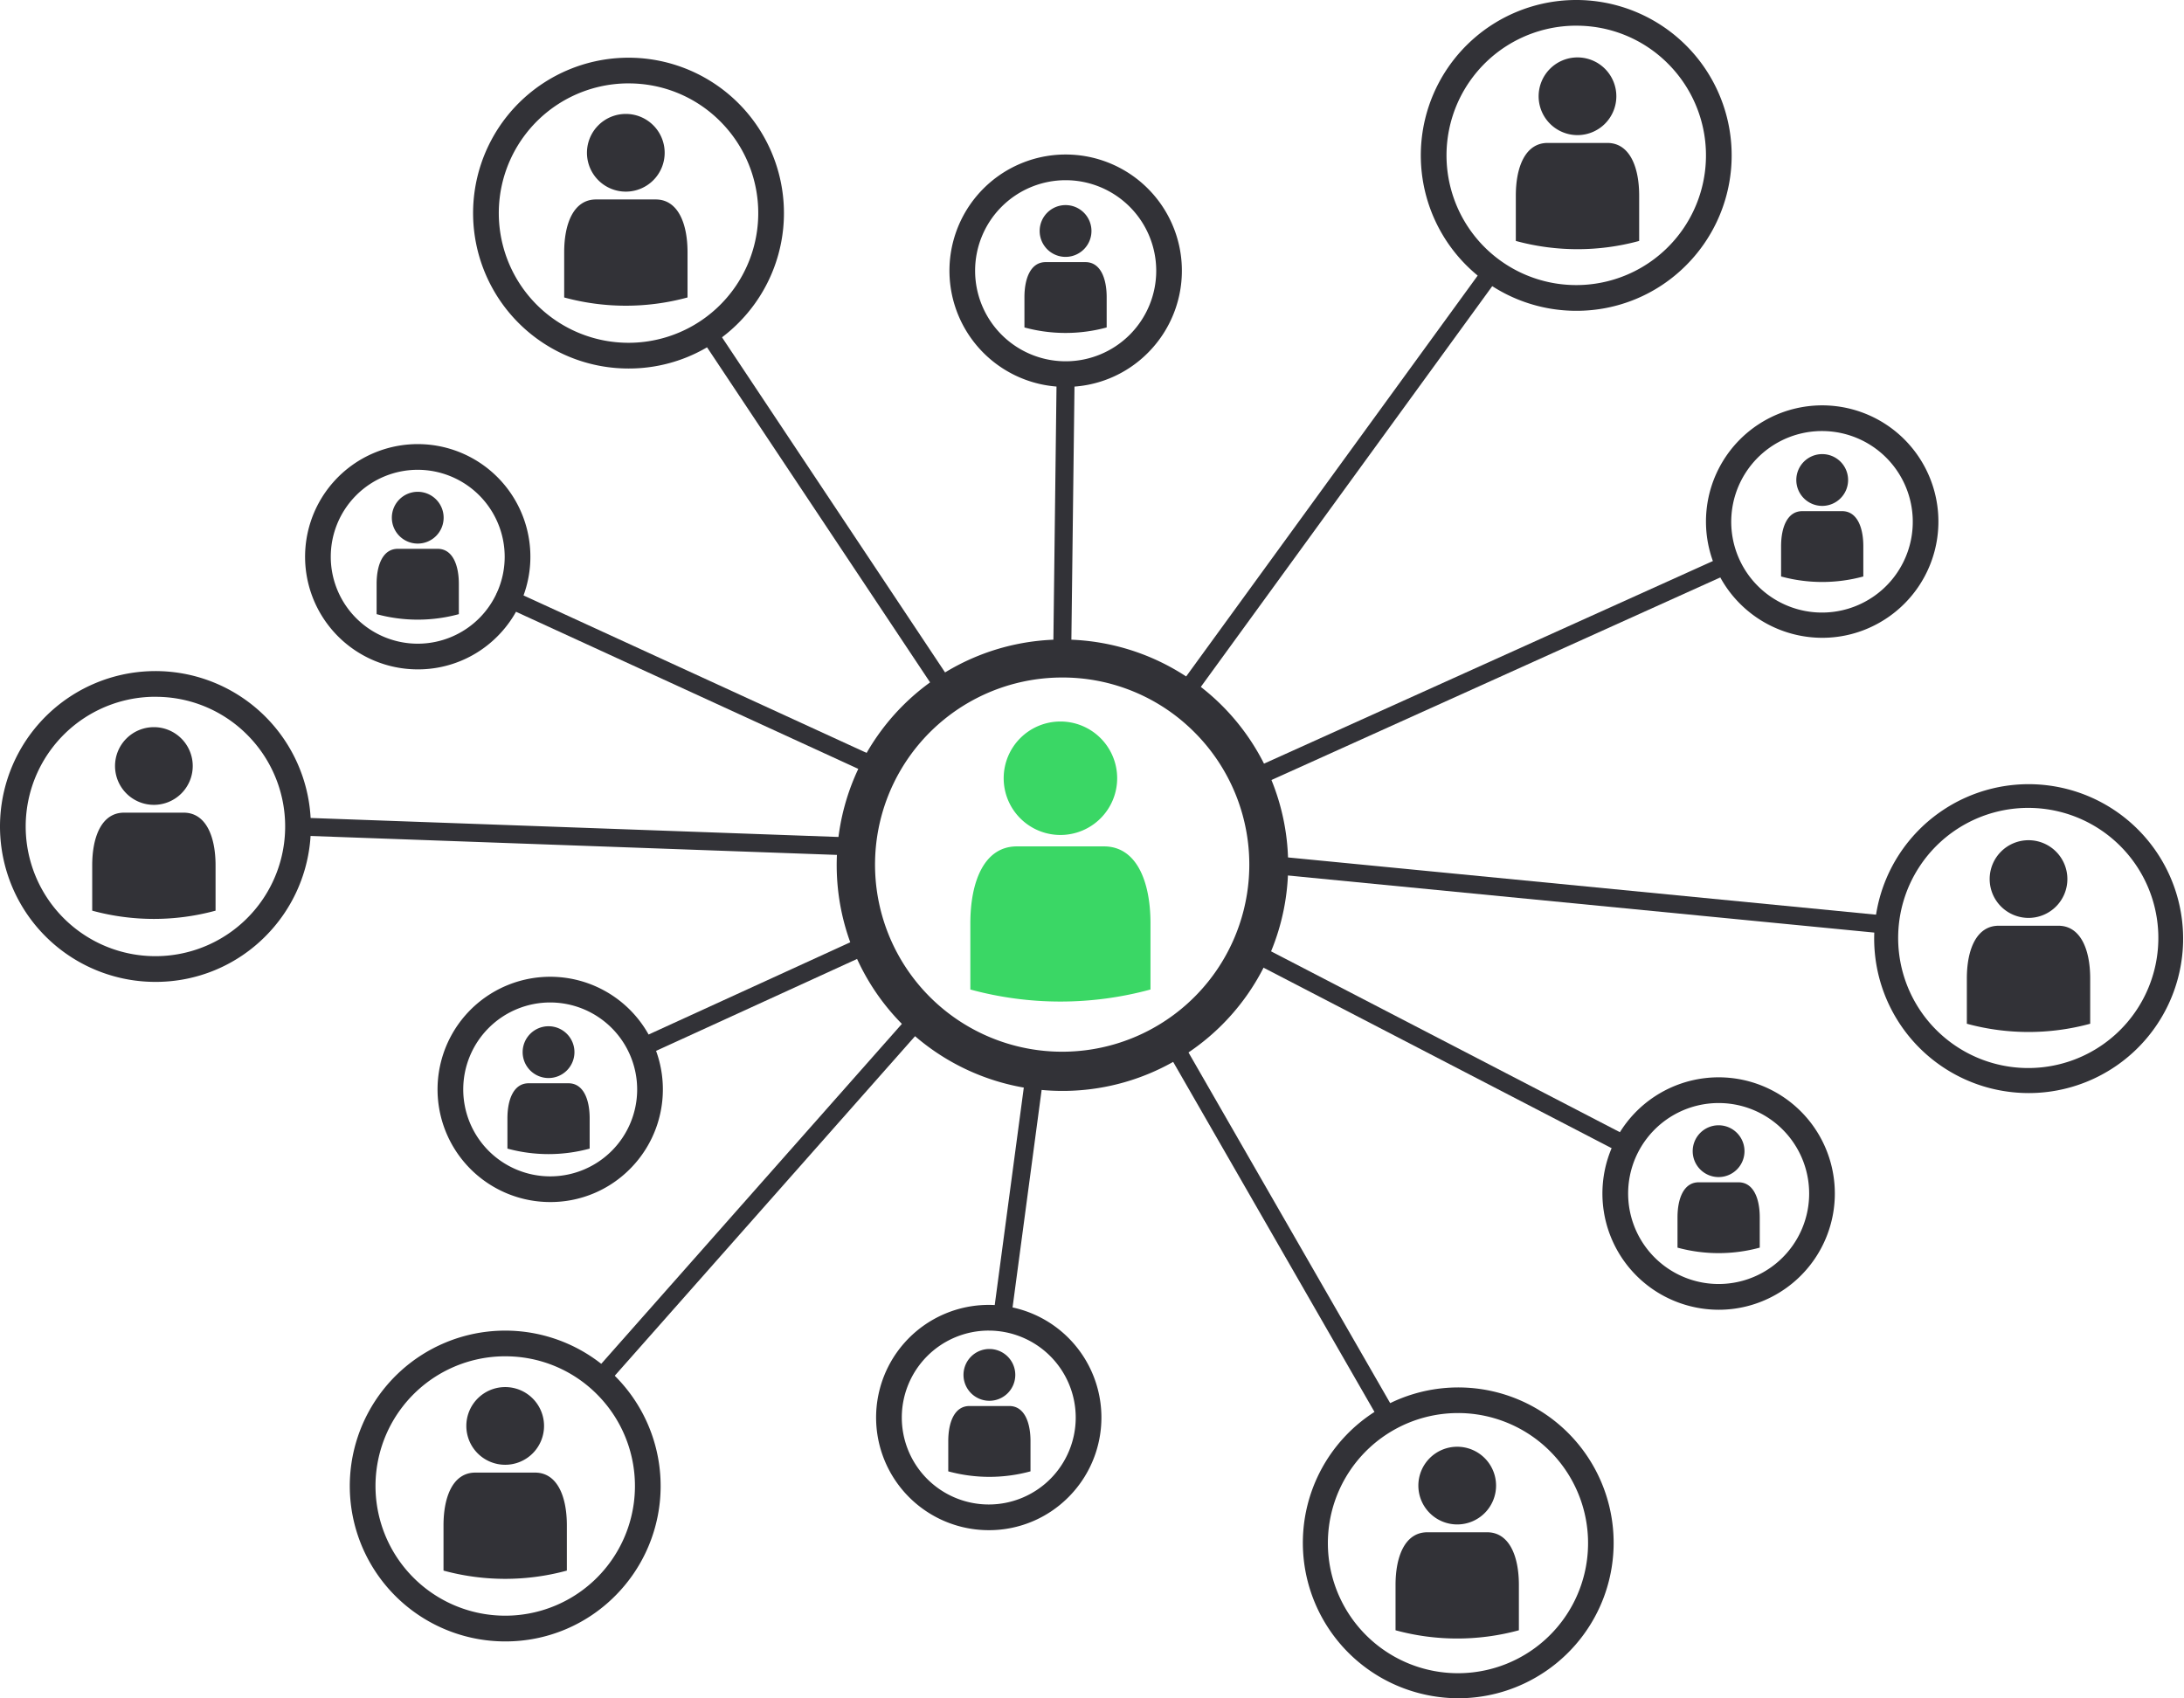 <svg xmlns="http://www.w3.org/2000/svg" width="274.934" height="213.819" viewBox="0 0 274.934 213.819"><defs><style>.a{fill:#323237;}.b{fill:#3ad765;}</style></defs><g transform="translate(0 0)"><g transform="translate(0 0)"><g transform="translate(87.935 40.643)"><path class="a" d="M6309.294,824.039a1.132,1.132,0,0,1-.943-.505l-30.225-45.416a1.132,1.132,0,1,1,1.885-1.255l30.225,45.416a1.133,1.133,0,0,1-.942,1.76Z" transform="translate(-6277.936 -776.358)"></path></g><g transform="translate(132.58 45.964)"><path class="a" d="M6969.109,896.6h-.014a1.132,1.132,0,0,1-1.119-1.146l.439-35.738a1.132,1.132,0,0,1,1.131-1.118h.015a1.132,1.132,0,0,1,1.118,1.146l-.439,35.738A1.132,1.132,0,0,1,6969.109,896.6Z" transform="translate(-6967.977 -858.595)"></path></g><g transform="translate(147.744 32.951)"><path class="a" d="M7203.481,713.353a1.132,1.132,0,0,1-.914-1.8l38.992-53.623a1.132,1.132,0,1,1,1.832,1.332L7204.4,712.887A1.131,1.131,0,0,1,7203.481,713.353Z" transform="translate(-7202.351 -657.466)"></path></g><g transform="translate(79.559 117.573)"><path class="a" d="M6149.608,1980.89a1.132,1.132,0,0,1-.472-2.162l28.922-13.23a1.132,1.132,0,0,1,.942,2.059l-28.923,13.23A1.122,1.122,0,0,1,6149.608,1980.89Z" transform="translate(-6148.475 -1965.395)"></path></g><g transform="translate(36.383 102.931)"><path class="a" d="M5552.133,1743.868h-.042l-69.859-2.513a1.132,1.132,0,1,1,.082-2.263l69.859,2.513a1.132,1.132,0,0,1-.04,2.264Z" transform="translate(-5481.14 -1739.09)"></path></g><g transform="translate(62.463 74.018)"><path class="a" d="M5932.444,1316.076a1.128,1.128,0,0,1-.472-.1l-47.069-21.608a1.132,1.132,0,0,1,.944-2.058l47.07,21.608a1.132,1.132,0,0,1-.473,2.161Z" transform="translate(-5884.243 -1292.203)"></path></g><g transform="translate(156.306 69.891)"><path class="a" d="M7335.825,1257.8a1.132,1.132,0,0,1-.466-2.164l60.09-27.126a1.132,1.132,0,1,1,.932,2.064l-60.09,27.126A1.13,1.13,0,0,1,7335.825,1257.8Z" transform="translate(-7334.692 -1228.411)"></path></g><g transform="translate(158.605 107.727)"><path class="a" d="M7449.115,1823.058c-.037,0-.074,0-.111-.005l-77.75-7.571a1.132,1.132,0,1,1,.219-2.254l77.751,7.571a1.132,1.132,0,0,1-.108,2.259Z" transform="translate(-7370.23 -1813.222)"></path></g><g transform="translate(59.556 7.266)"><path class="a" d="M5858.875,299.605a19.566,19.566,0,1,1,13.835-5.731A19.437,19.437,0,0,1,5858.875,299.605Zm0-35.9a16.331,16.331,0,1,0,11.548,4.783A16.224,16.224,0,0,0,5858.875,263.708Z" transform="translate(-5839.309 -260.473)"></path></g><g transform="translate(178.859 0)"><path class="a" d="M7702.849,187.306a19.566,19.566,0,1,1,13.835-5.731A19.439,19.439,0,0,1,7702.849,187.306Zm0-35.9a16.331,16.331,0,1,0,11.548,4.783A16.225,16.225,0,0,0,7702.849,151.409Z" transform="translate(-7683.282 -148.174)"></path></g><g transform="translate(0 84.497)"><path class="a" d="M4938.371,1493.3a19.566,19.566,0,1,1,13.836-5.731A19.439,19.439,0,0,1,4938.371,1493.3Zm0-35.9a16.331,16.331,0,1,0,11.548,4.783A16.223,16.223,0,0,0,4938.371,1457.406Z" transform="translate(-4918.805 -1454.171)"></path></g><g transform="translate(38.405 55.915)"><path class="a" d="M5526.577,1040.762a14.181,14.181,0,1,1,10.028-4.154A14.087,14.087,0,0,1,5526.577,1040.762Zm0-25.128a10.947,10.947,0,1,0,10.946,10.947A10.959,10.959,0,0,0,5526.577,1015.634Z" transform="translate(-5512.395 -1012.399)"></path></g><g transform="translate(119.521 19.453)"><path class="a" d="M6780.768,478.1a14.63,14.63,0,1,1,10.345-4.285A14.536,14.536,0,0,1,6780.768,478.1Zm0-26.026a11.4,11.4,0,1,0,11.4,11.4A11.409,11.409,0,0,0,6780.768,452.074Z" transform="translate(-6766.137 -448.839)"></path></g><g transform="translate(55.082 122.982)"><path class="a" d="M5784.342,2077.356a14.182,14.182,0,1,1,10.028-4.154A14.088,14.088,0,0,1,5784.342,2077.356Zm0-25.128a10.947,10.947,0,1,0,10.946,10.947A10.959,10.959,0,0,0,5784.342,2052.228Z" transform="translate(-5770.16 -2048.993)"></path></g><g transform="translate(125.003 133.534)"><path class="a" d="M6852,2245.713a1.119,1.119,0,0,1-.151-.01,1.133,1.133,0,0,1-.973-1.272l4.19-31.356a1.132,1.132,0,0,1,2.245.3l-4.19,31.356A1.131,1.131,0,0,1,6852,2245.713Z" transform="translate(-6850.865 -2212.092)"></path></g><g transform="translate(74.353 126.754)"><path class="a" d="M6069.148,2155.338a1.132,1.132,0,0,1-.848-1.882l40.47-45.767a1.132,1.132,0,0,1,1.7,1.5L6070,2154.956A1.131,1.131,0,0,1,6069.148,2155.338Z" transform="translate(-6068.017 -2107.307)"></path></g><g transform="translate(44.029 167.533)"><path class="a" d="M5618.9,2776.723a19.566,19.566,0,1,1,13.835-5.731A19.438,19.438,0,0,1,5618.9,2776.723Zm0-35.9a16.33,16.33,0,1,0,11.548,4.783A16.221,16.221,0,0,0,5618.9,2740.826Z" transform="translate(-5599.329 -2737.591)"></path></g><g transform="translate(110.29 164.295)"><path class="a" d="M6637.641,2715.909a14.182,14.182,0,1,1,10.028-4.154A14.089,14.089,0,0,1,6637.641,2715.909Zm0-25.129a10.947,10.947,0,1,0,10.947,10.947A10.959,10.959,0,0,0,6637.641,2690.781Z" transform="translate(-6623.46 -2687.546)"></path></g><g transform="translate(235.79 98.481)"><path class="a" d="M8582.811,1709.458a19.653,19.653,0,0,1-5.341-.744,19.446,19.446,0,1,1,5.341.744Zm-.054-35.907a16.377,16.377,0,1,0,4.458.621A16.419,16.419,0,0,0,8582.757,1673.551Z" transform="translate(-8563.21 -1670.314)"></path></g><g transform="translate(214.753 51.035)"><path class="a" d="M8252.708,966.25a14.7,14.7,0,0,1-3.993-.556,14.63,14.63,0,1,1,11.118-1.315h0A14.552,14.552,0,0,1,8252.708,966.25Zm-.038-26.033a11.427,11.427,0,1,0,3.109.433A11.45,11.45,0,0,0,8252.67,940.217Zm6.372,22.75h0Z" transform="translate(-8238.052 -936.981)"></path></g><g transform="translate(156.251 118.559)"><path class="a" d="M7382.383,2007.495a1.123,1.123,0,0,1-.52-.127l-47.417-24.59a1.132,1.132,0,0,1,1.042-2.01l47.417,24.59a1.132,1.132,0,0,1-.522,2.137Z" transform="translate(-7333.835 -1980.64)"></path></g><g transform="translate(146.296 129.849)"><path class="a" d="M7208.484,2205.008a1.132,1.132,0,0,1-.983-.568l-27.376-47.608a1.132,1.132,0,0,1,1.963-1.129l27.376,47.608a1.132,1.132,0,0,1-.98,1.7Z" transform="translate(-7179.974 -2155.135)"></path></g><g transform="translate(164 174.676)"><path class="a" d="M7473.212,2887.13a19.659,19.659,0,0,1-5.34-.744,19.562,19.562,0,1,1,14.869-1.759h0A19.46,19.46,0,0,1,7473.212,2887.13Zm-.053-35.907a16.377,16.377,0,1,0,4.457.621A16.24,16.24,0,0,0,7473.159,2851.222Zm8.792,31.993h0Z" transform="translate(-7453.611 -2847.986)"></path></g><g transform="translate(201.715 135.637)"><path class="a" d="M8051.2,2273.861a14.7,14.7,0,0,1-3.993-.556,14.629,14.629,0,1,1,11.118-1.315h0A14.546,14.546,0,0,1,8051.2,2273.861Zm-.04-26.026a11.392,11.392,0,1,0,5.585,21.332h0a11.391,11.391,0,0,0-5.585-21.332Zm6.376,22.743Z" transform="translate(-8036.543 -2244.592)"></path></g><g transform="translate(105.218 80.366)"><path class="a" d="M6573.57,1447.308a28.416,28.416,0,1,1,11.091-2.24A28.32,28.32,0,0,1,6573.57,1447.308Zm0-52.051a23.558,23.558,0,1,0,16.658,6.9A23.407,23.407,0,0,0,6573.57,1395.257Z" transform="translate(-6545.076 -1390.321)"></path></g><g transform="translate(122.152 90.842)"><g transform="translate(4.197)"><path class="b" d="M6878.814,1552.234a7.143,7.143,0,1,0,7.143,7.143A7.143,7.143,0,0,0,6878.814,1552.234Z" transform="translate(-6871.671 -1552.234)"></path></g><g transform="translate(0 15.727)"><path class="b" d="M6829.488,1805.006v8.319a43.148,43.148,0,0,1-22.679,0v-8.319c0-5.333,1.772-9.7,5.854-9.7h10.972C6827.715,1795.309,6829.488,1799.673,6829.488,1805.006Z" transform="translate(-6806.809 -1795.309)"></path></g></g><g transform="translate(71.018 14.345)"><g transform="translate(2.873)"><path class="a" d="M6065.768,369.889a4.891,4.891,0,1,0,4.891,4.891A4.89,4.89,0,0,0,6065.768,369.889Z" transform="translate(-6060.878 -369.889)"></path></g><g transform="translate(0 10.768)"><path class="a" d="M6032,542.957v5.7a29.541,29.541,0,0,1-15.527,0v-5.7c0-3.652,1.214-6.639,4.008-6.639h7.512C6030.782,536.318,6032,539.306,6032,542.957Z" transform="translate(-6016.468 -536.318)"></path></g></g><g transform="translate(190.82 7.229)"><g transform="translate(2.873)"><path class="a" d="M7917.446,259.912a4.891,4.891,0,1,0,4.89,4.891A4.891,4.891,0,0,0,7917.446,259.912Z" transform="translate(-7912.555 -259.912)"></path></g><g transform="translate(0 10.768)"><path class="a" d="M7883.673,432.98v5.7a29.543,29.543,0,0,1-15.528,0v-5.7c0-3.652,1.214-6.639,4.008-6.639h7.513C7882.459,426.341,7883.673,429.329,7883.673,432.98Z" transform="translate(-7868.145 -426.341)"></path></g></g><g transform="translate(128.963 25.823)"><g transform="translate(1.915)"><path class="a" d="M6944.94,547.292a3.26,3.26,0,1,0,3.261,3.26A3.26,3.26,0,0,0,6944.94,547.292Z" transform="translate(-6941.68 -547.292)"></path></g><g transform="translate(0 7.179)"><path class="a" d="M6922.425,662.671v3.8a19.693,19.693,0,0,1-10.352,0v-3.8c0-2.434.809-4.426,2.672-4.426h5.008C6921.616,658.245,6922.425,660.237,6922.425,662.671Z" transform="translate(-6912.074 -658.245)"></path></g></g><g transform="translate(224.211 57.177)"><g transform="translate(1.916)"><path class="a" d="M8417.113,1031.9a3.26,3.26,0,1,0,3.261,3.26A3.261,3.261,0,0,0,8417.113,1031.9Z" transform="translate(-8413.852 -1031.902)"></path></g><g transform="translate(0 7.179)"><path class="a" d="M8394.6,1147.281v3.8a19.695,19.695,0,0,1-10.352,0v-3.8c0-2.434.809-4.426,2.672-4.426h5.008C8393.789,1142.855,8394.6,1144.847,8394.6,1147.281Z" transform="translate(-8384.246 -1142.855)"></path></g></g><g transform="translate(211.174 141.68)"><g transform="translate(1.915)"><path class="a" d="M8215.6,2338a3.26,3.26,0,1,0,3.261,3.26A3.26,3.26,0,0,0,8215.6,2338Z" transform="translate(-8212.344 -2338)"></path></g><g transform="translate(0 7.179)"><path class="a" d="M8193.09,2453.378v3.8a19.7,19.7,0,0,1-10.353,0v-3.8c0-2.435.81-4.426,2.672-4.426h5.009C8192.281,2448.952,8193.09,2450.944,8193.09,2453.378Z" transform="translate(-8182.737 -2448.952)"></path></g></g><g transform="translate(119.373 169.847)"><g transform="translate(1.916)"><path class="a" d="M6796.724,2773.349a3.26,3.26,0,1,0,3.26,3.26A3.261,3.261,0,0,0,6796.724,2773.349Z" transform="translate(-6793.463 -2773.349)"></path></g><g transform="translate(0 7.179)"><path class="a" d="M6774.208,2888.728v3.8a19.685,19.685,0,0,1-10.352,0v-3.8c0-2.435.809-4.426,2.671-4.426h5.008C6773.4,2884.3,6774.208,2886.294,6774.208,2888.728Z" transform="translate(-6763.856 -2884.302)"></path></g></g><g transform="translate(63.879 129.211)"><g transform="translate(1.916)"><path class="a" d="M5939,2145.279a3.26,3.26,0,1,0,3.26,3.26A3.26,3.26,0,0,0,5939,2145.279Z" transform="translate(-5935.741 -2145.279)"></path></g><g transform="translate(0 7.179)"><path class="a" d="M5916.485,2260.658v3.8a19.685,19.685,0,0,1-10.352,0v-3.8c0-2.435.809-4.426,2.672-4.426h5.008C5915.677,2256.232,5916.485,2258.224,5916.485,2260.658Z" transform="translate(-5906.134 -2256.232)"></path></g></g><g transform="translate(47.41 61.92)"><g transform="translate(1.916)"><path class="a" d="M5684.454,1105.214a3.26,3.26,0,1,0,3.26,3.26A3.261,3.261,0,0,0,5684.454,1105.214Z" transform="translate(-5681.193 -1105.214)"></path></g><g transform="translate(0 7.179)"><path class="a" d="M5661.938,1220.592v3.8a19.695,19.695,0,0,1-10.352,0v-3.8c0-2.434.809-4.426,2.672-4.426h5.009C5661.129,1216.166,5661.938,1218.158,5661.938,1220.592Z" transform="translate(-5651.586 -1216.166)"></path></g></g><g transform="translate(247.598 105.788)"><g transform="translate(2.873)"><path class="a" d="M8795.015,1783.252a4.891,4.891,0,1,0,4.891,4.891A4.89,4.89,0,0,0,8795.015,1783.252Z" transform="translate(-8790.124 -1783.252)"></path></g><g transform="translate(0 10.768)"><path class="a" d="M8761.242,1956.32v5.7a29.544,29.544,0,0,1-15.527,0v-5.7c0-3.652,1.215-6.639,4.008-6.639h7.512C8760.029,1949.681,8761.242,1952.669,8761.242,1956.32Z" transform="translate(-8745.715 -1949.681)"></path></g></g><g transform="translate(175.678 182.154)"><g transform="translate(2.873)"><path class="a" d="M7683.417,2963.574a4.891,4.891,0,1,0,4.891,4.891A4.891,4.891,0,0,0,7683.417,2963.574Z" transform="translate(-7678.526 -2963.574)"></path></g><g transform="translate(0 10.768)"><path class="a" d="M7649.644,3136.642v5.7a29.541,29.541,0,0,1-15.528,0v-5.7c0-3.651,1.214-6.639,4.008-6.639h7.513C7648.43,3130,7649.644,3132.991,7649.644,3136.642Z" transform="translate(-7634.116 -3130.003)"></path></g></g><g transform="translate(55.832 174.641)"><g transform="translate(2.873)"><path class="a" d="M5831.048,2847.442a4.891,4.891,0,1,0,4.891,4.891A4.89,4.89,0,0,0,5831.048,2847.442Z" transform="translate(-5826.157 -2847.442)"></path></g><g transform="translate(0 10.768)"><path class="a" d="M5797.274,3020.51v5.7a29.544,29.544,0,0,1-15.527,0v-5.7c0-3.652,1.213-6.639,4.007-6.639h7.513C5796.062,3013.871,5797.274,3016.859,5797.274,3020.51Z" transform="translate(-5781.747 -3013.871)"></path></g></g><g transform="translate(11.608 91.553)"><g transform="translate(2.873)"><path class="a" d="M5147.523,1563.234a4.891,4.891,0,1,0,4.891,4.891A4.891,4.891,0,0,0,5147.523,1563.234Z" transform="translate(-5142.632 -1563.234)"></path></g><g transform="translate(0 10.768)"><path class="a" d="M5113.751,1736.3v5.7a29.542,29.542,0,0,1-15.528,0v-5.7c0-3.651,1.214-6.639,4.008-6.639h7.512C5112.538,1729.663,5113.751,1732.651,5113.751,1736.3Z" transform="translate(-5098.223 -1729.663)"></path></g></g></g></g></svg>